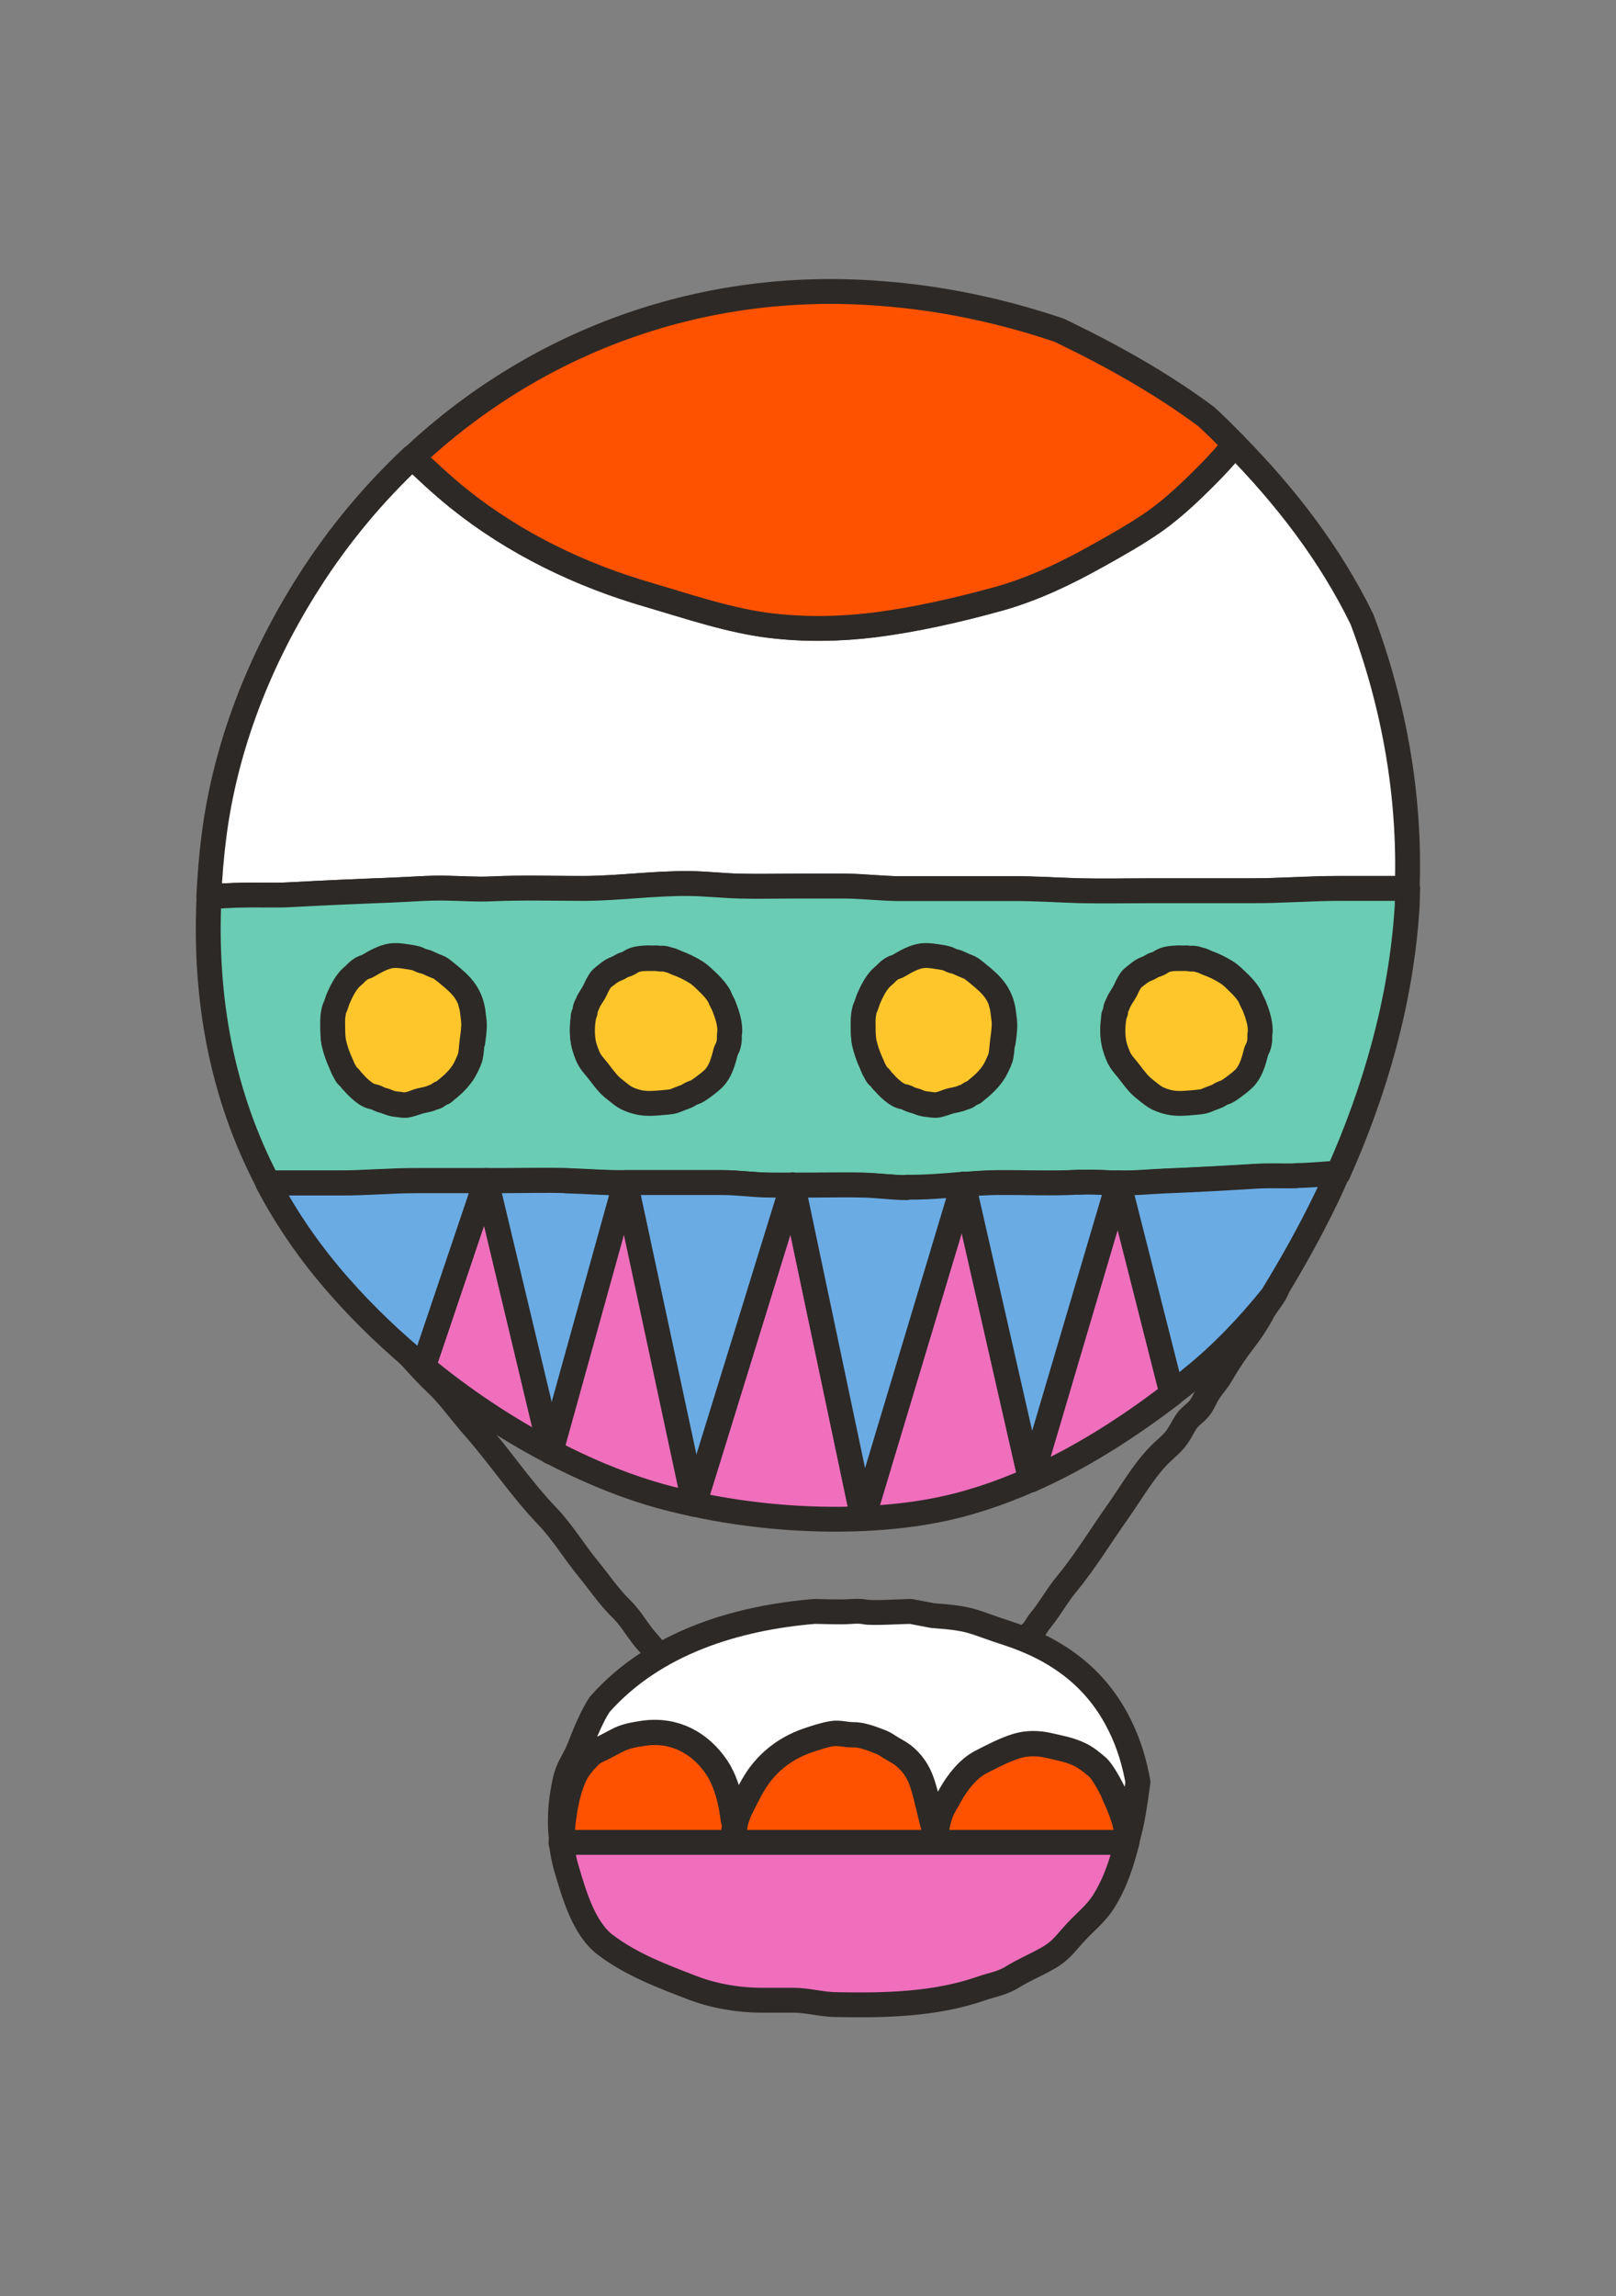 <svg xmlns="http://www.w3.org/2000/svg" fill="none" viewBox="0 0 195 277" height="277" width="195">
<rect x="0" y="0" width="195" height="277" fill="#808080" stroke="none"/>
<g clip-path="url(#clip0_4084_46889)">
<path stroke-linejoin="round" stroke-linecap="round" stroke-width="3" stroke="#2D2926" d="M135.98 222.257V222.229L135.952 222.257H135.98Z"></path>
<path fill="#FF5200" d="M134.396 216.365C134.035 215.612 133.034 213.713 132.395 213.183C131.672 212.568 131.061 212.094 130.255 211.675C129.032 211.089 127.809 210.893 126.503 210.586C125.307 210.307 123.918 210.279 122.723 210.642C121.166 211.117 119.832 211.842 118.387 212.568C116.803 213.378 115.524 215.025 114.662 216.561C114.273 217.287 113.773 218.013 113.495 218.794C113.356 219.157 113.273 219.548 113.162 219.911C113.078 220.246 113.078 220.86 112.828 221.112C112.244 219.129 111.883 217.035 111.244 215.053C110.799 213.713 110.049 212.624 108.937 211.759C108.465 211.396 107.936 211.145 107.436 210.837C107.047 210.586 106.686 210.335 106.241 210.167C105.185 209.749 103.962 209.246 102.85 209.302C102.016 209.302 101.238 209.051 100.404 209.162C99.432 209.302 98.514 209.637 97.57 209.944C95.179 210.754 93.178 212.122 91.622 214.188C90.76 215.332 90.149 216.672 89.481 217.957C89.065 218.71 88.814 219.52 88.648 220.358C88.648 220.525 88.648 220.693 88.537 220.888C88.537 220.721 88.62 220.553 88.648 220.358C88.648 220.106 88.537 219.855 88.481 219.604C88.37 218.962 88.314 218.32 88.175 217.705C87.87 216.198 87.341 214.551 86.508 213.294C84.479 210.251 81.366 208.604 77.753 209.106C76.752 209.246 75.696 209.414 74.779 209.832C74.084 210.139 73.417 210.558 72.722 210.893C72.083 211.2 71.555 211.396 71.054 211.926C70.638 212.345 70.221 212.82 69.887 213.294C68.331 215.472 67.83 219.66 67.691 222.312H135.925C135.925 222.312 135.925 222.312 135.925 222.284C136.175 220.804 135.396 218.543 134.368 216.421L134.396 216.365Z"></path>
<path stroke-linejoin="round" stroke-linecap="round" stroke-width="3" stroke="#2D2926" d="M88.648 220.358C88.814 219.52 89.065 218.71 89.481 217.957C90.149 216.672 90.76 215.332 91.622 214.188C93.178 212.122 95.179 210.754 97.57 209.944C98.514 209.637 99.432 209.302 100.404 209.162C101.238 209.051 102.016 209.302 102.85 209.302C103.962 209.246 105.185 209.749 106.241 210.167C106.686 210.335 107.047 210.586 107.436 210.837C107.936 211.145 108.465 211.396 108.937 211.759C110.049 212.624 110.799 213.713 111.244 215.053C111.883 217.035 112.244 219.129 112.828 221.112C113.078 220.86 113.078 220.246 113.162 219.911C113.273 219.548 113.356 219.157 113.495 218.794C113.773 218.013 114.273 217.287 114.662 216.561C115.524 215.025 116.803 213.378 118.387 212.568C119.832 211.842 121.166 211.117 122.723 210.642C123.918 210.279 125.307 210.307 126.503 210.586C127.809 210.893 129.032 211.089 130.255 211.675C131.061 212.094 131.672 212.568 132.395 213.183C133.034 213.713 134.035 215.612 134.396 216.365L134.368 216.421C135.396 218.543 136.175 220.804 135.925 222.284C135.925 222.312 135.925 222.312 135.925 222.312H67.691C67.83 219.66 68.331 215.472 69.887 213.294C70.221 212.82 70.638 212.345 71.054 211.926C71.555 211.396 72.083 211.2 72.722 210.893C73.417 210.558 74.084 210.139 74.779 209.832C75.696 209.414 76.752 209.246 77.753 209.106C81.366 208.604 84.479 210.251 86.508 213.294C87.341 214.551 87.87 216.198 88.175 217.705C88.314 218.32 88.37 218.962 88.481 219.604C88.537 219.855 88.648 220.106 88.648 220.358ZM88.648 220.358C88.648 220.525 88.648 220.693 88.537 220.888C88.537 220.721 88.62 220.553 88.648 220.358Z"></path>
<path stroke-linejoin="round" stroke-linecap="round" stroke-width="3" stroke="#2D2926" fill="#6ACCB2" d="M88.647 220.358C88.62 220.525 88.564 220.693 88.536 220.888C88.647 220.721 88.675 220.525 88.647 220.358Z"></path>
<path stroke-linejoin="round" stroke-linecap="round" stroke-width="3" stroke="#2D2926" d="M47.902 161.924C49.514 163.543 50.96 165.33 52.599 166.865C54.239 168.401 55.601 170.383 57.158 172.142C60.27 175.66 62.828 179.568 66.079 182.947C67.858 184.817 69.276 187.162 70.915 189.173C72.277 190.82 73.472 192.634 75.001 194.114C75.974 195.063 76.641 196.208 77.475 197.297C77.864 197.827 78.336 198.274 78.725 198.777C79.003 199.14 79.115 199.726 79.615 199.893C79.643 199.754 79.559 199.67 79.337 199.698"></path>
<path stroke-linejoin="round" stroke-linecap="round" stroke-width="3" stroke="#2D2926" d="M124.39 197.018C124.835 196.655 125.113 196.012 125.474 195.566C126.669 194.142 127.531 192.495 128.726 191.071C130.977 188.335 132.867 185.208 134.924 182.304C136.48 180.099 137.87 177.642 139.732 175.688C140.51 174.85 141.4 174.264 142.067 173.287C142.484 172.7 142.789 172.002 143.206 171.416C143.623 170.83 144.263 170.467 144.707 169.908C145.207 169.294 145.458 168.54 145.875 167.898C146.375 167.172 146.958 166.53 147.403 165.749C148.237 164.297 149.238 162.817 150.266 161.505C151.044 160.472 151.711 159.495 152.323 158.322C152.823 157.317 153.879 156.312 154.185 155.223"></path>
<path stroke-linejoin="round" stroke-linecap="round" stroke-width="3" stroke="#2D2926" fill="white" d="M35.09 107.929C39.203 107.706 43.289 107.51 47.402 107.371C49.57 107.287 51.71 107.092 53.878 107.147C55.685 107.175 57.464 107.315 59.298 107.231C63.05 107.036 66.83 107.203 70.582 107.175C74.807 107.147 78.976 106.533 83.2 106.589C85.229 106.589 87.231 106.868 89.232 106.896C91.427 106.952 93.651 106.896 95.847 106.896C97.903 106.896 99.988 106.868 102.044 106.896C104.268 106.896 106.464 107.203 108.715 107.203C113.19 107.203 117.664 107.203 122.139 107.203C124.863 107.203 127.559 107.399 130.283 107.454C133.201 107.538 136.119 107.454 139.01 107.454C142.984 107.454 146.931 107.454 150.905 107.454C154.519 107.454 158.076 107.147 161.689 107.175C164.385 107.175 167.109 107.175 169.805 107.175C170.194 96.091 168.249 85.119 164.358 74.734C160.466 66.749 155.102 59.853 148.96 53.599C148.098 54.66 147.181 55.721 146.208 56.698C144.096 58.876 141.817 61.081 139.343 62.84C137.175 64.376 134.869 65.66 132.562 66.944C128.698 69.094 124.807 70.993 120.555 72.193C115.608 73.589 110.494 74.734 105.38 75.376C101.266 75.878 97.153 75.962 93.039 75.46C88.092 74.873 83.117 73.142 78.364 71.774C70.026 69.345 62.05 65.52 55.268 60.076C53.35 58.541 51.544 56.866 49.765 55.135C45.123 59.49 40.926 64.487 37.341 70.099C31.366 79.424 27.196 89.977 25.807 100.949C25.501 103.378 25.306 105.779 25.195 108.18C26.585 108.097 27.975 108.013 29.364 107.985C31.282 107.957 33.172 108.041 35.09 107.929Z"></path>
<path stroke-linejoin="round" stroke-linecap="round" stroke-width="3" stroke="#2D2926" fill="#6ACCB2" d="M169.832 107.175C167.136 107.175 164.413 107.175 161.717 107.175C158.104 107.175 154.546 107.482 150.933 107.455C146.958 107.455 143.012 107.455 139.037 107.455C136.119 107.455 133.201 107.51 130.31 107.455C127.586 107.371 124.89 107.175 122.167 107.203C117.692 107.203 113.217 107.203 108.742 107.203C106.519 107.203 104.295 106.924 102.072 106.896C100.015 106.896 97.931 106.896 95.874 106.896C93.678 106.896 91.455 106.952 89.259 106.896C87.23 106.84 85.229 106.617 83.228 106.589C79.003 106.533 74.834 107.147 70.61 107.175C66.857 107.175 63.078 107.064 59.325 107.231C57.519 107.315 55.74 107.175 53.906 107.147C51.738 107.092 49.598 107.287 47.43 107.371C43.316 107.538 39.231 107.706 35.117 107.929C33.2 108.041 31.309 107.929 29.392 107.985C28.002 107.985 26.612 108.097 25.223 108.18C24.639 120.437 26.751 132.051 32.338 142.688C35.228 142.688 38.119 142.688 41.009 142.688C44.15 142.688 47.263 142.381 50.404 142.409C53.85 142.409 57.324 142.409 60.771 142.409C63.3 142.409 65.857 142.353 68.386 142.409C70.749 142.493 73.111 142.688 75.473 142.66C79.365 142.66 83.283 142.66 87.174 142.66C89.12 142.66 91.038 142.939 92.983 142.967C94.79 142.967 96.597 142.967 98.375 142.967C100.293 142.967 102.239 142.911 104.156 142.967C105.907 143.023 107.658 143.246 109.437 143.274C113.106 143.33 116.775 142.716 120.443 142.688C123.723 142.688 127.003 142.8 130.282 142.632C131.867 142.548 133.423 142.688 135.007 142.716C136.897 142.772 138.759 142.576 140.649 142.493C144.235 142.325 147.792 142.158 151.378 141.934C153.045 141.823 154.685 141.934 156.353 141.878C158.048 141.85 159.743 141.683 161.467 141.571C165.969 131.493 169.054 120.688 169.777 109.66C169.832 108.823 169.832 108.013 169.86 107.175H169.832ZM56.991 125.685C56.907 126.244 56.907 126.802 56.796 127.361C56.713 127.835 56.463 128.31 56.268 128.729C55.74 129.845 54.795 130.795 53.822 131.548C53.711 131.632 53.628 131.744 53.489 131.828C53.378 131.883 53.239 131.911 53.1 131.995C52.933 132.079 52.822 132.218 52.655 132.302C52.488 132.386 52.321 132.386 52.155 132.47C51.599 132.721 50.987 132.749 50.404 132.944C49.959 133.084 49.542 133.251 49.07 133.335C48.653 133.391 48.291 133.279 47.902 133.251C47.513 133.224 47.152 133.112 46.791 132.972C46.485 132.833 46.235 132.805 45.929 132.693C45.762 132.637 45.568 132.526 45.401 132.442C45.178 132.358 44.984 132.33 44.762 132.274C44.178 132.079 43.65 131.604 43.233 131.213C42.955 130.962 42.733 130.655 42.455 130.404C42.371 130.32 42.343 130.208 42.26 130.125C42.149 129.985 41.982 129.901 41.871 129.762C41.76 129.594 41.621 129.343 41.538 129.175C41.371 128.924 41.287 128.617 41.148 128.31C40.787 127.556 40.509 126.718 40.315 125.881C40.148 125.183 40.176 124.373 40.176 123.647C40.176 123.089 40.203 122.419 40.342 121.889C40.398 121.665 40.509 121.47 40.593 121.246L40.787 120.66C41.176 119.767 41.649 118.762 42.343 118.064C42.51 117.896 42.705 117.784 42.844 117.617C42.955 117.505 43.038 117.394 43.15 117.31C43.372 117.142 43.65 116.919 43.9 116.807C44.094 116.724 44.289 116.696 44.456 116.584C45.317 116.081 46.262 115.523 47.263 115.383C47.708 115.328 48.152 115.383 48.569 115.411C49.125 115.467 49.681 115.523 50.209 115.691C50.431 115.746 50.626 115.886 50.876 115.97C51.099 116.054 51.321 116.054 51.543 116.165C51.821 116.277 52.071 116.416 52.349 116.528C52.655 116.668 52.989 116.779 53.266 116.947C53.517 117.142 53.794 117.338 54.045 117.561C54.823 118.203 55.573 118.79 56.157 119.655C56.463 120.102 56.685 120.576 56.852 121.079C57.019 121.554 57.074 121.972 57.13 122.475C57.185 122.949 57.269 123.424 57.241 123.899C57.213 124.513 57.13 125.127 57.046 125.741L56.991 125.685ZM87.981 125.35C87.953 125.63 87.897 125.965 87.786 126.244C87.703 126.439 87.591 126.607 87.536 126.802C87.286 127.779 87.008 128.84 86.396 129.65C86.118 130.013 85.785 130.292 85.451 130.571C85.007 130.906 84.59 131.269 84.089 131.548C83.867 131.66 83.645 131.716 83.422 131.828C83.2 131.939 83.033 132.079 82.811 132.163C82.533 132.274 82.255 132.358 82.005 132.47C81.699 132.581 81.393 132.749 81.06 132.805C80.754 132.861 80.393 132.889 80.087 132.916C79.087 133.028 78.114 133.14 77.141 132.916C76.613 132.833 76.141 132.637 75.64 132.414C75.195 132.191 74.862 131.911 74.473 131.604C74.084 131.297 73.722 131.046 73.389 130.655C72.972 130.18 72.611 129.706 72.222 129.203C71.888 128.757 71.499 128.366 71.193 127.891C70.915 127.5 70.749 126.998 70.61 126.551C70.193 125.378 70.193 124.038 70.359 122.838C70.359 122.698 70.359 122.559 70.415 122.419C70.443 122.279 70.554 122.168 70.582 122.028C70.61 121.861 70.582 121.665 70.665 121.498C70.721 121.33 70.832 121.191 70.888 121.023C71.11 120.465 71.527 119.99 71.777 119.432C71.971 119.013 72.166 118.594 72.444 118.203C72.694 117.868 73.028 117.701 73.333 117.422C73.639 117.17 73.945 116.975 74.334 116.835C74.64 116.724 74.862 116.556 75.14 116.416C75.307 116.333 75.501 116.305 75.696 116.221C75.89 116.137 76.057 115.998 76.279 115.886C76.835 115.607 77.53 115.579 78.114 115.551C78.503 115.551 78.864 115.579 79.225 115.551C79.337 115.551 79.448 115.579 79.559 115.607C79.754 115.607 79.92 115.551 80.115 115.607C80.309 115.607 80.587 115.746 80.782 115.774C81.088 115.83 81.366 115.998 81.644 116.109C82.422 116.389 83.228 116.779 83.95 117.226C84.562 117.617 85.118 118.203 85.618 118.678C86.007 119.069 86.452 119.571 86.73 120.046C86.841 120.241 86.897 120.465 87.008 120.66L87.286 121.218C87.647 122.14 88.008 123.173 88.008 124.178C88.008 124.401 87.953 124.625 87.953 124.848C87.953 124.988 87.953 125.127 87.953 125.295L87.981 125.35ZM120.999 125.685C120.916 126.244 120.916 126.802 120.805 127.361C120.721 127.835 120.471 128.31 120.277 128.729C119.749 129.845 118.804 130.795 117.831 131.548C117.72 131.632 117.636 131.744 117.497 131.828C117.386 131.883 117.247 131.911 117.108 131.995C116.941 132.079 116.83 132.218 116.663 132.302C116.497 132.386 116.33 132.386 116.163 132.47C115.607 132.721 114.996 132.749 114.412 132.944C113.967 133.084 113.551 133.251 113.078 133.335C112.661 133.391 112.3 133.279 111.911 133.251C111.522 133.224 111.16 133.112 110.799 132.972C110.493 132.833 110.243 132.805 109.937 132.693C109.771 132.637 109.576 132.526 109.409 132.442C109.187 132.358 108.992 132.33 108.77 132.274C108.186 132.079 107.658 131.604 107.241 131.213C106.963 130.962 106.741 130.655 106.463 130.404C106.38 130.32 106.352 130.208 106.269 130.125C106.157 129.985 105.991 129.901 105.88 129.762C105.768 129.594 105.629 129.343 105.546 129.175C105.379 128.924 105.296 128.617 105.157 128.31C104.796 127.556 104.518 126.718 104.323 125.881C104.156 125.183 104.184 124.373 104.184 123.647C104.184 123.089 104.212 122.419 104.351 121.889C104.406 121.665 104.518 121.47 104.601 121.246L104.796 120.66C105.185 119.767 105.657 118.762 106.352 118.064C106.519 117.896 106.713 117.784 106.852 117.617C106.963 117.505 107.047 117.394 107.158 117.31C107.38 117.142 107.658 116.919 107.908 116.807C108.103 116.724 108.298 116.696 108.464 116.584C109.326 116.081 110.271 115.523 111.271 115.383C111.716 115.328 112.161 115.383 112.578 115.411C113.134 115.467 113.69 115.523 114.218 115.691C114.44 115.746 114.635 115.886 114.885 115.97C115.107 116.054 115.329 116.054 115.552 116.165C115.83 116.277 116.08 116.416 116.358 116.528C116.663 116.668 116.997 116.779 117.275 116.947C117.525 117.142 117.803 117.338 118.053 117.561C118.831 118.203 119.582 118.79 120.165 119.655C120.471 120.102 120.693 120.576 120.86 121.079C121.027 121.554 121.083 121.972 121.138 122.475C121.194 122.949 121.277 123.424 121.249 123.899C121.222 124.513 121.138 125.127 121.055 125.741L120.999 125.685ZM151.989 125.35C151.961 125.63 151.906 125.965 151.794 126.244C151.711 126.439 151.6 126.607 151.544 126.802C151.294 127.779 151.016 128.84 150.405 129.65C150.127 130.013 149.793 130.292 149.46 130.571C149.015 130.906 148.598 131.269 148.098 131.548C147.876 131.66 147.653 131.716 147.431 131.828C147.209 131.939 147.042 132.079 146.819 132.163C146.541 132.274 146.264 132.358 146.013 132.47C145.708 132.581 145.402 132.749 145.068 132.805C144.763 132.861 144.401 132.889 144.096 132.916C143.095 133.028 142.122 133.14 141.15 132.916C140.621 132.833 140.149 132.637 139.649 132.414C139.204 132.191 138.87 131.911 138.481 131.604C138.092 131.297 137.731 131.046 137.397 130.655C136.981 130.18 136.619 129.706 136.23 129.203C135.897 128.757 135.507 128.366 135.202 127.891C134.924 127.5 134.757 126.998 134.618 126.551C134.201 125.378 134.201 124.038 134.368 122.838C134.368 122.698 134.368 122.559 134.424 122.419C134.451 122.279 134.562 122.168 134.59 122.028C134.618 121.861 134.59 121.665 134.674 121.498C134.729 121.33 134.84 121.191 134.896 121.023C135.118 120.465 135.535 119.99 135.785 119.432C135.98 119.013 136.174 118.594 136.452 118.203C136.703 117.868 137.036 117.701 137.342 117.422C137.648 117.17 137.953 116.975 138.342 116.835C138.648 116.724 138.87 116.556 139.148 116.416C139.315 116.333 139.51 116.305 139.704 116.221C139.899 116.137 140.066 115.998 140.288 115.886C140.844 115.607 141.539 115.579 142.122 115.551C142.511 115.551 142.873 115.579 143.234 115.551C143.345 115.551 143.456 115.579 143.568 115.607C143.762 115.607 143.929 115.551 144.123 115.607C144.318 115.607 144.596 115.746 144.79 115.774C145.096 115.83 145.374 115.998 145.652 116.109C146.43 116.389 147.236 116.779 147.959 117.226C148.57 117.617 149.126 118.203 149.627 118.678C150.016 119.069 150.46 119.571 150.738 120.046C150.849 120.241 150.905 120.465 151.016 120.66L151.294 121.218C151.655 122.14 152.017 123.173 152.017 124.178C152.017 124.401 151.961 124.625 151.961 124.848C151.961 124.988 151.961 125.127 151.961 125.295L151.989 125.35Z"></path>
<path stroke-linejoin="round" stroke-linecap="round" stroke-width="3" stroke="#2D2926" fill="#FF5200" d="M78.391 71.802C83.144 73.198 88.119 74.901 93.067 75.487C97.18 75.962 101.293 75.906 105.407 75.404C110.521 74.762 115.607 73.589 120.582 72.221C124.835 71.02 128.753 69.122 132.589 66.972C134.896 65.688 137.203 64.376 139.371 62.868C141.844 61.109 144.123 58.876 146.236 56.726C147.208 55.721 148.126 54.688 148.987 53.627C147.875 52.482 146.736 51.338 145.541 50.249C140.093 46.201 134.034 42.822 127.808 39.835C122.111 37.909 116.246 36.541 110.41 35.815C108.603 35.592 106.797 35.424 104.99 35.312C84.034 34 64.495 41.371 49.792 55.163C51.571 56.866 53.377 58.541 55.295 60.104C62.105 65.576 70.053 69.401 78.391 71.802Z"></path>
<path stroke-linejoin="round" stroke-linecap="round" stroke-width="3" stroke="#2D2926" fill="#FFC62B" d="M56.824 120.995C56.657 120.492 56.435 120.018 56.129 119.571C55.545 118.733 54.795 118.119 54.017 117.477C53.766 117.282 53.516 117.058 53.238 116.863C52.96 116.667 52.627 116.584 52.321 116.444C52.043 116.332 51.793 116.193 51.515 116.081C51.293 115.997 51.07 115.97 50.848 115.886C50.626 115.802 50.431 115.662 50.181 115.607C49.653 115.467 49.069 115.411 48.541 115.327C48.096 115.272 47.652 115.244 47.235 115.299C46.234 115.439 45.289 115.997 44.428 116.5C44.261 116.612 44.066 116.64 43.872 116.723C43.594 116.835 43.344 117.03 43.121 117.226C43.01 117.31 42.927 117.421 42.816 117.533C42.649 117.7 42.482 117.812 42.316 117.98C41.621 118.678 41.148 119.683 40.759 120.576L40.565 121.162C40.509 121.386 40.37 121.581 40.314 121.805C40.175 122.335 40.12 123.005 40.148 123.563C40.148 124.289 40.148 125.099 40.286 125.797C40.481 126.635 40.759 127.444 41.12 128.226C41.259 128.505 41.343 128.812 41.51 129.091C41.621 129.259 41.732 129.538 41.843 129.678C41.954 129.817 42.121 129.901 42.232 130.041C42.316 130.124 42.343 130.236 42.427 130.32C42.705 130.571 42.927 130.878 43.205 131.129C43.65 131.548 44.178 131.995 44.733 132.19C44.956 132.274 45.15 132.274 45.373 132.358C45.539 132.414 45.706 132.553 45.901 132.609C46.207 132.721 46.457 132.749 46.762 132.888C47.124 133.056 47.485 133.14 47.874 133.168C48.291 133.195 48.652 133.335 49.041 133.251C49.514 133.195 49.931 133.028 50.376 132.86C50.931 132.665 51.571 132.637 52.127 132.386C52.293 132.302 52.46 132.274 52.627 132.218C52.794 132.135 52.905 131.995 53.072 131.911C53.183 131.827 53.322 131.827 53.461 131.744C53.6 131.66 53.683 131.548 53.794 131.464C54.767 130.711 55.712 129.789 56.24 128.645C56.435 128.198 56.685 127.751 56.768 127.277C56.879 126.718 56.879 126.16 56.963 125.602C57.046 124.987 57.129 124.373 57.157 123.759C57.185 123.256 57.102 122.81 57.046 122.335C56.99 121.832 56.935 121.414 56.768 120.939L56.824 120.995Z"></path>
<path stroke-linejoin="round" stroke-linecap="round" stroke-width="3" stroke="#2D2926" fill="#FFC62B" d="M87.314 121.302L87.036 120.743C86.924 120.548 86.869 120.325 86.758 120.129C86.48 119.655 86.035 119.152 85.646 118.761C85.118 118.259 84.59 117.672 83.978 117.309C83.256 116.863 82.478 116.472 81.672 116.193C81.394 116.081 81.116 115.913 80.81 115.858C80.615 115.802 80.338 115.718 80.143 115.69C79.948 115.69 79.782 115.718 79.587 115.69C79.476 115.69 79.365 115.634 79.254 115.634C78.864 115.634 78.503 115.634 78.142 115.634C77.53 115.634 76.835 115.69 76.307 115.969C76.113 116.081 75.946 116.221 75.724 116.304C75.557 116.388 75.362 116.416 75.168 116.5C74.89 116.639 74.668 116.807 74.362 116.919C74.001 117.058 73.667 117.254 73.361 117.505C73.056 117.756 72.722 117.924 72.472 118.287C72.194 118.677 71.999 119.096 71.805 119.515C71.555 120.045 71.11 120.52 70.915 121.106C70.86 121.274 70.749 121.413 70.693 121.581C70.638 121.748 70.638 121.916 70.61 122.111C70.582 122.251 70.499 122.363 70.443 122.502C70.415 122.642 70.443 122.781 70.387 122.921C70.221 124.15 70.221 125.462 70.638 126.634C70.804 127.081 70.971 127.584 71.221 127.974C71.527 128.449 71.916 128.84 72.25 129.287C72.611 129.761 73 130.264 73.417 130.738C73.75 131.101 74.112 131.38 74.501 131.688C74.89 131.995 75.224 132.274 75.668 132.497C76.141 132.721 76.641 132.888 77.169 133C78.17 133.195 79.142 133.084 80.115 133C80.421 132.972 80.782 132.944 81.088 132.888C81.421 132.832 81.727 132.665 82.033 132.553C82.311 132.441 82.589 132.358 82.839 132.246C83.061 132.162 83.228 131.995 83.45 131.911C83.673 131.799 83.895 131.771 84.117 131.632C84.59 131.353 85.035 130.99 85.479 130.655C85.813 130.375 86.174 130.096 86.424 129.733C87.036 128.924 87.314 127.863 87.564 126.886C87.619 126.69 87.731 126.523 87.814 126.327C87.925 126.048 87.981 125.713 88.008 125.434C88.008 125.294 88.008 125.155 88.008 124.987C88.008 124.764 88.064 124.54 88.064 124.317C88.064 123.312 87.703 122.279 87.341 121.358L87.314 121.302Z"></path>
<path stroke-linejoin="round" stroke-linecap="round" stroke-width="3" stroke="#2D2926" fill="#FFC62B" d="M120.832 120.995C120.666 120.492 120.443 120.018 120.138 119.571C119.554 118.733 118.804 118.119 118.025 117.477C117.775 117.282 117.525 117.058 117.247 116.863C116.969 116.667 116.636 116.584 116.33 116.444C116.052 116.332 115.802 116.193 115.524 116.081C115.302 115.997 115.079 115.97 114.857 115.886C114.635 115.802 114.44 115.662 114.19 115.607C113.662 115.467 113.078 115.411 112.55 115.327C112.105 115.272 111.661 115.244 111.244 115.299C110.243 115.439 109.298 115.997 108.437 116.5C108.27 116.612 108.075 116.64 107.881 116.723C107.603 116.835 107.353 117.03 107.13 117.226C107.019 117.31 106.936 117.421 106.825 117.533C106.658 117.7 106.491 117.812 106.324 117.98C105.629 118.678 105.157 119.683 104.768 120.576L104.573 121.162C104.518 121.386 104.379 121.581 104.323 121.805C104.184 122.335 104.129 123.005 104.156 123.563C104.156 124.289 104.156 125.099 104.295 125.797C104.49 126.635 104.768 127.444 105.129 128.226C105.268 128.505 105.351 128.812 105.518 129.091C105.629 129.259 105.741 129.538 105.852 129.678C105.963 129.817 106.13 129.901 106.241 130.041C106.324 130.124 106.352 130.236 106.435 130.32C106.713 130.571 106.936 130.878 107.214 131.129C107.658 131.548 108.186 131.995 108.742 132.19C108.965 132.274 109.159 132.274 109.382 132.358C109.548 132.414 109.715 132.553 109.91 132.609C110.215 132.721 110.465 132.749 110.771 132.888C111.133 133.056 111.494 133.14 111.883 133.168C112.3 133.195 112.661 133.335 113.05 133.251C113.523 133.195 113.94 133.028 114.384 132.86C114.94 132.665 115.58 132.637 116.135 132.386C116.302 132.302 116.469 132.274 116.636 132.218C116.802 132.135 116.914 131.995 117.08 131.911C117.192 131.827 117.331 131.827 117.469 131.744C117.608 131.66 117.692 131.548 117.803 131.464C118.776 130.711 119.721 129.789 120.249 128.645C120.443 128.198 120.694 127.751 120.777 127.277C120.888 126.718 120.888 126.16 120.971 125.602C121.055 124.987 121.138 124.373 121.166 123.759C121.194 123.256 121.11 122.81 121.055 122.335C120.999 121.832 120.944 121.414 120.777 120.939L120.832 120.995Z"></path>
<path stroke-linejoin="round" stroke-linecap="round" stroke-width="3" stroke="#2D2926" fill="#FFC62B" d="M151.322 121.302L151.044 120.743C150.933 120.548 150.877 120.325 150.766 120.129C150.488 119.655 150.043 119.152 149.654 118.761C149.126 118.259 148.598 117.672 147.987 117.309C147.264 116.863 146.486 116.472 145.68 116.193C145.402 116.081 145.124 115.913 144.818 115.858C144.624 115.802 144.346 115.718 144.151 115.69C143.957 115.69 143.79 115.718 143.595 115.69C143.484 115.69 143.373 115.634 143.262 115.634C142.873 115.634 142.511 115.634 142.15 115.634C141.539 115.634 140.844 115.69 140.316 115.969C140.121 116.081 139.954 116.221 139.732 116.304C139.565 116.388 139.371 116.416 139.176 116.5C138.898 116.639 138.676 116.807 138.37 116.919C138.009 117.058 137.675 117.254 137.37 117.505C137.064 117.756 136.73 117.924 136.48 118.287C136.202 118.677 136.008 119.096 135.813 119.515C135.535 120.045 135.118 120.52 134.924 121.106C134.868 121.274 134.757 121.413 134.701 121.581C134.646 121.748 134.646 121.916 134.618 122.111C134.59 122.251 134.507 122.363 134.451 122.502C134.423 122.642 134.451 122.781 134.396 122.921C134.229 124.15 134.229 125.462 134.646 126.634C134.813 127.081 134.979 127.584 135.229 127.974C135.535 128.449 135.924 128.84 136.258 129.287C136.619 129.761 137.008 130.264 137.425 130.738C137.759 131.101 138.12 131.38 138.509 131.688C138.898 131.995 139.232 132.274 139.676 132.497C140.149 132.721 140.649 132.888 141.177 133C142.178 133.195 143.151 133.084 144.123 133C144.429 132.972 144.79 132.944 145.096 132.888C145.43 132.832 145.735 132.665 146.041 132.553C146.319 132.441 146.597 132.358 146.847 132.246C147.07 132.162 147.236 131.995 147.459 131.911C147.681 131.799 147.903 131.771 148.126 131.632C148.598 131.353 149.043 130.99 149.488 130.655C149.821 130.375 150.182 130.096 150.433 129.733C151.044 128.924 151.322 127.863 151.572 126.886C151.628 126.69 151.739 126.523 151.822 126.327C151.933 126.048 151.989 125.713 152.017 125.434C152.017 125.294 152.017 125.155 152.017 124.987C152.017 124.764 152.072 124.54 152.072 124.317C152.072 123.312 151.711 122.279 151.35 121.358L151.322 121.302Z"></path>
<path stroke-linejoin="round" stroke-linecap="round" stroke-width="3" stroke="#2D2926" fill="white" d="M69.915 213.239C70.249 212.764 70.694 212.29 71.083 211.871C71.583 211.34 72.111 211.145 72.75 210.838C73.445 210.503 74.112 210.112 74.807 209.777C75.724 209.358 76.78 209.191 77.781 209.051C81.394 208.576 84.507 210.196 86.536 213.239C87.37 214.495 87.898 216.142 88.204 217.65C88.342 218.292 88.398 218.934 88.509 219.548C88.565 219.828 88.648 220.051 88.676 220.302C88.843 219.465 89.121 218.655 89.51 217.901C90.177 216.645 90.788 215.305 91.65 214.132C93.178 212.094 95.18 210.698 97.598 209.889C98.515 209.581 99.46 209.274 100.433 209.107C101.266 208.967 102.045 209.246 102.878 209.246C103.99 209.218 105.241 209.721 106.269 210.112C106.714 210.279 107.075 210.531 107.464 210.782C107.937 211.089 108.493 211.34 108.965 211.703C110.077 212.569 110.8 213.658 111.272 214.998C111.939 216.98 112.273 219.074 112.856 221.056C113.079 220.805 113.079 220.191 113.19 219.856C113.301 219.493 113.384 219.102 113.523 218.739C113.801 217.957 114.302 217.231 114.691 216.505C115.552 214.97 116.831 213.323 118.415 212.513C119.86 211.787 121.194 211.061 122.751 210.587C123.946 210.224 125.336 210.251 126.531 210.531C127.837 210.838 129.06 211.033 130.283 211.619C131.117 212.01 131.7 212.513 132.423 213.127C133.062 213.658 134.063 215.584 134.424 216.31C135.452 218.432 136.258 220.721 135.981 222.173C136.092 221.698 136.231 221.224 136.342 220.721C136.814 218.823 137.037 216.896 137.315 214.97C136.898 212.625 136.203 210.307 135.147 208.185C132.256 202.267 127.42 198.944 121.639 197.046C117.053 195.566 117.47 195.259 112.523 194.896L109.91 194.394C108.91 194.394 105.241 194.645 104.324 194.449C103.518 194.282 102.489 194.449 101.656 194.449C100.544 194.449 99.404 194.422 98.293 194.394C88.871 195.175 78.948 198.163 72.361 205.617C71.499 206.873 70.527 209.218 69.971 210.67C69.248 212.569 68.553 212.988 68.136 215.026C67.608 217.482 67.469 219.8 67.775 222.145C67.914 219.493 68.415 215.305 69.971 213.127L69.915 213.239Z"></path>
<path stroke-linejoin="round" stroke-linecap="round" stroke-width="3" stroke="#2D2926" fill="#EF6FBC" d="M67.719 222.256C67.858 223.261 68.025 224.294 68.33 225.327C69.247 228.454 70.442 232.67 73.055 234.624C76.224 237.025 79.92 238.393 83.533 239.789C86.201 240.822 89.342 241.325 92.149 241.297C93.344 241.297 94.512 241.297 95.707 241.297C97.458 241.297 99.098 241.8 100.849 241.827C106.796 241.939 112.828 241.827 118.442 239.873C119.776 239.398 120.916 239.287 122.194 238.477C123.612 237.612 125.112 236.997 126.558 236.16C128.059 235.294 128.67 234.317 129.837 233.061C130.977 231.832 132.283 230.827 133.2 229.348C134.618 227.058 135.34 224.769 135.98 222.256H67.719Z"></path>
<path stroke-linejoin="round" stroke-linecap="round" stroke-width="3" stroke="#2D2926" fill="#EF6FBC" d="M51.071 164.883C55.796 168.792 61.021 172.282 66.469 175.129L58.659 142.409L51.071 164.883Z"></path>
<path stroke-linejoin="round" stroke-linecap="round" stroke-width="3" stroke="#2D2926" fill="#EF6FBC" d="M124.39 178.536C130.449 175.855 136.147 172.198 141.428 168.15L134.979 142.716L124.39 178.536Z"></path>
<path stroke-linejoin="round" stroke-linecap="round" stroke-width="3" stroke="#2D2926" fill="#EF6FBC" d="M116.247 142.883L104.129 183.198C107.131 183.059 110.077 182.751 112.8 182.221C116.775 181.467 120.638 180.155 124.363 178.508L116.247 142.855V142.883Z"></path>
<path stroke-linejoin="round" stroke-linecap="round" stroke-width="3" stroke="#2D2926" fill="#6AABE4" d="M156.325 141.85C154.657 141.878 153.017 141.794 151.35 141.906C147.765 142.129 144.207 142.325 140.622 142.464C138.732 142.548 136.869 142.744 134.979 142.688L141.428 168.122C142.261 167.48 143.095 166.837 143.901 166.167C147.403 163.348 150.599 159.997 153.518 156.368C155.88 152.515 158.104 148.551 160.077 144.447C160.55 143.497 160.966 142.492 161.411 141.515C159.716 141.627 158.02 141.794 156.297 141.822L156.325 141.85Z"></path>
<path stroke-linejoin="round" stroke-linecap="round" stroke-width="3" stroke="#2D2926" fill="#6AABE4" d="M130.255 142.604C126.975 142.799 123.695 142.632 120.416 142.66C119.026 142.66 117.636 142.772 116.247 142.883L124.362 178.535L134.952 142.716C133.367 142.688 131.811 142.548 130.227 142.632L130.255 142.604Z"></path>
<path stroke-linejoin="round" stroke-linecap="round" stroke-width="3" stroke="#2D2926" fill="#EF6FBC" d="M83.784 181.467C90.26 182.863 97.403 183.505 104.129 183.198L95.651 142.967L83.756 181.467H83.784Z"></path>
<path stroke-linejoin="round" stroke-linecap="round" stroke-width="3" stroke="#2D2926" fill="#6AABE4" d="M68.359 142.437C65.829 142.353 63.273 142.437 60.743 142.437C57.297 142.437 53.823 142.437 50.376 142.437C47.236 142.437 44.123 142.744 40.982 142.716C38.092 142.716 35.201 142.716 32.31 142.716C34.59 147.071 37.48 151.259 41.01 155.251C43.956 158.602 47.375 161.868 51.071 164.911L58.659 142.437L66.469 175.157L75.474 142.716C73.112 142.716 70.749 142.52 68.387 142.465L68.359 142.437Z"></path>
<path stroke-linejoin="round" stroke-linecap="round" stroke-width="3" stroke="#2D2926" fill="#6AABE4" d="M109.41 143.274C107.659 143.274 105.908 142.995 104.129 142.967C102.211 142.911 100.294 142.967 98.348 142.967C96.542 142.967 94.735 142.995 92.956 142.967C91.011 142.967 89.093 142.66 87.147 142.66C83.256 142.66 79.337 142.66 75.446 142.66L83.757 181.439L95.652 142.939L104.129 183.17L116.247 142.855C113.968 143.051 111.689 143.246 109.41 143.218V143.274Z"></path>
<path stroke-linejoin="round" stroke-linecap="round" stroke-width="3" stroke="#2D2926" fill="#EF6FBC" d="M66.469 175.13C70.36 177.168 74.362 178.871 78.364 180.099C80.088 180.63 81.922 181.076 83.784 181.467L75.474 142.688L66.469 175.13Z"></path>
</g>
<defs>
<clipPath id="clip0_4084_46889">
<rect fill="white" height="277" width="195"></rect>
</clipPath>
</defs>
</svg>
